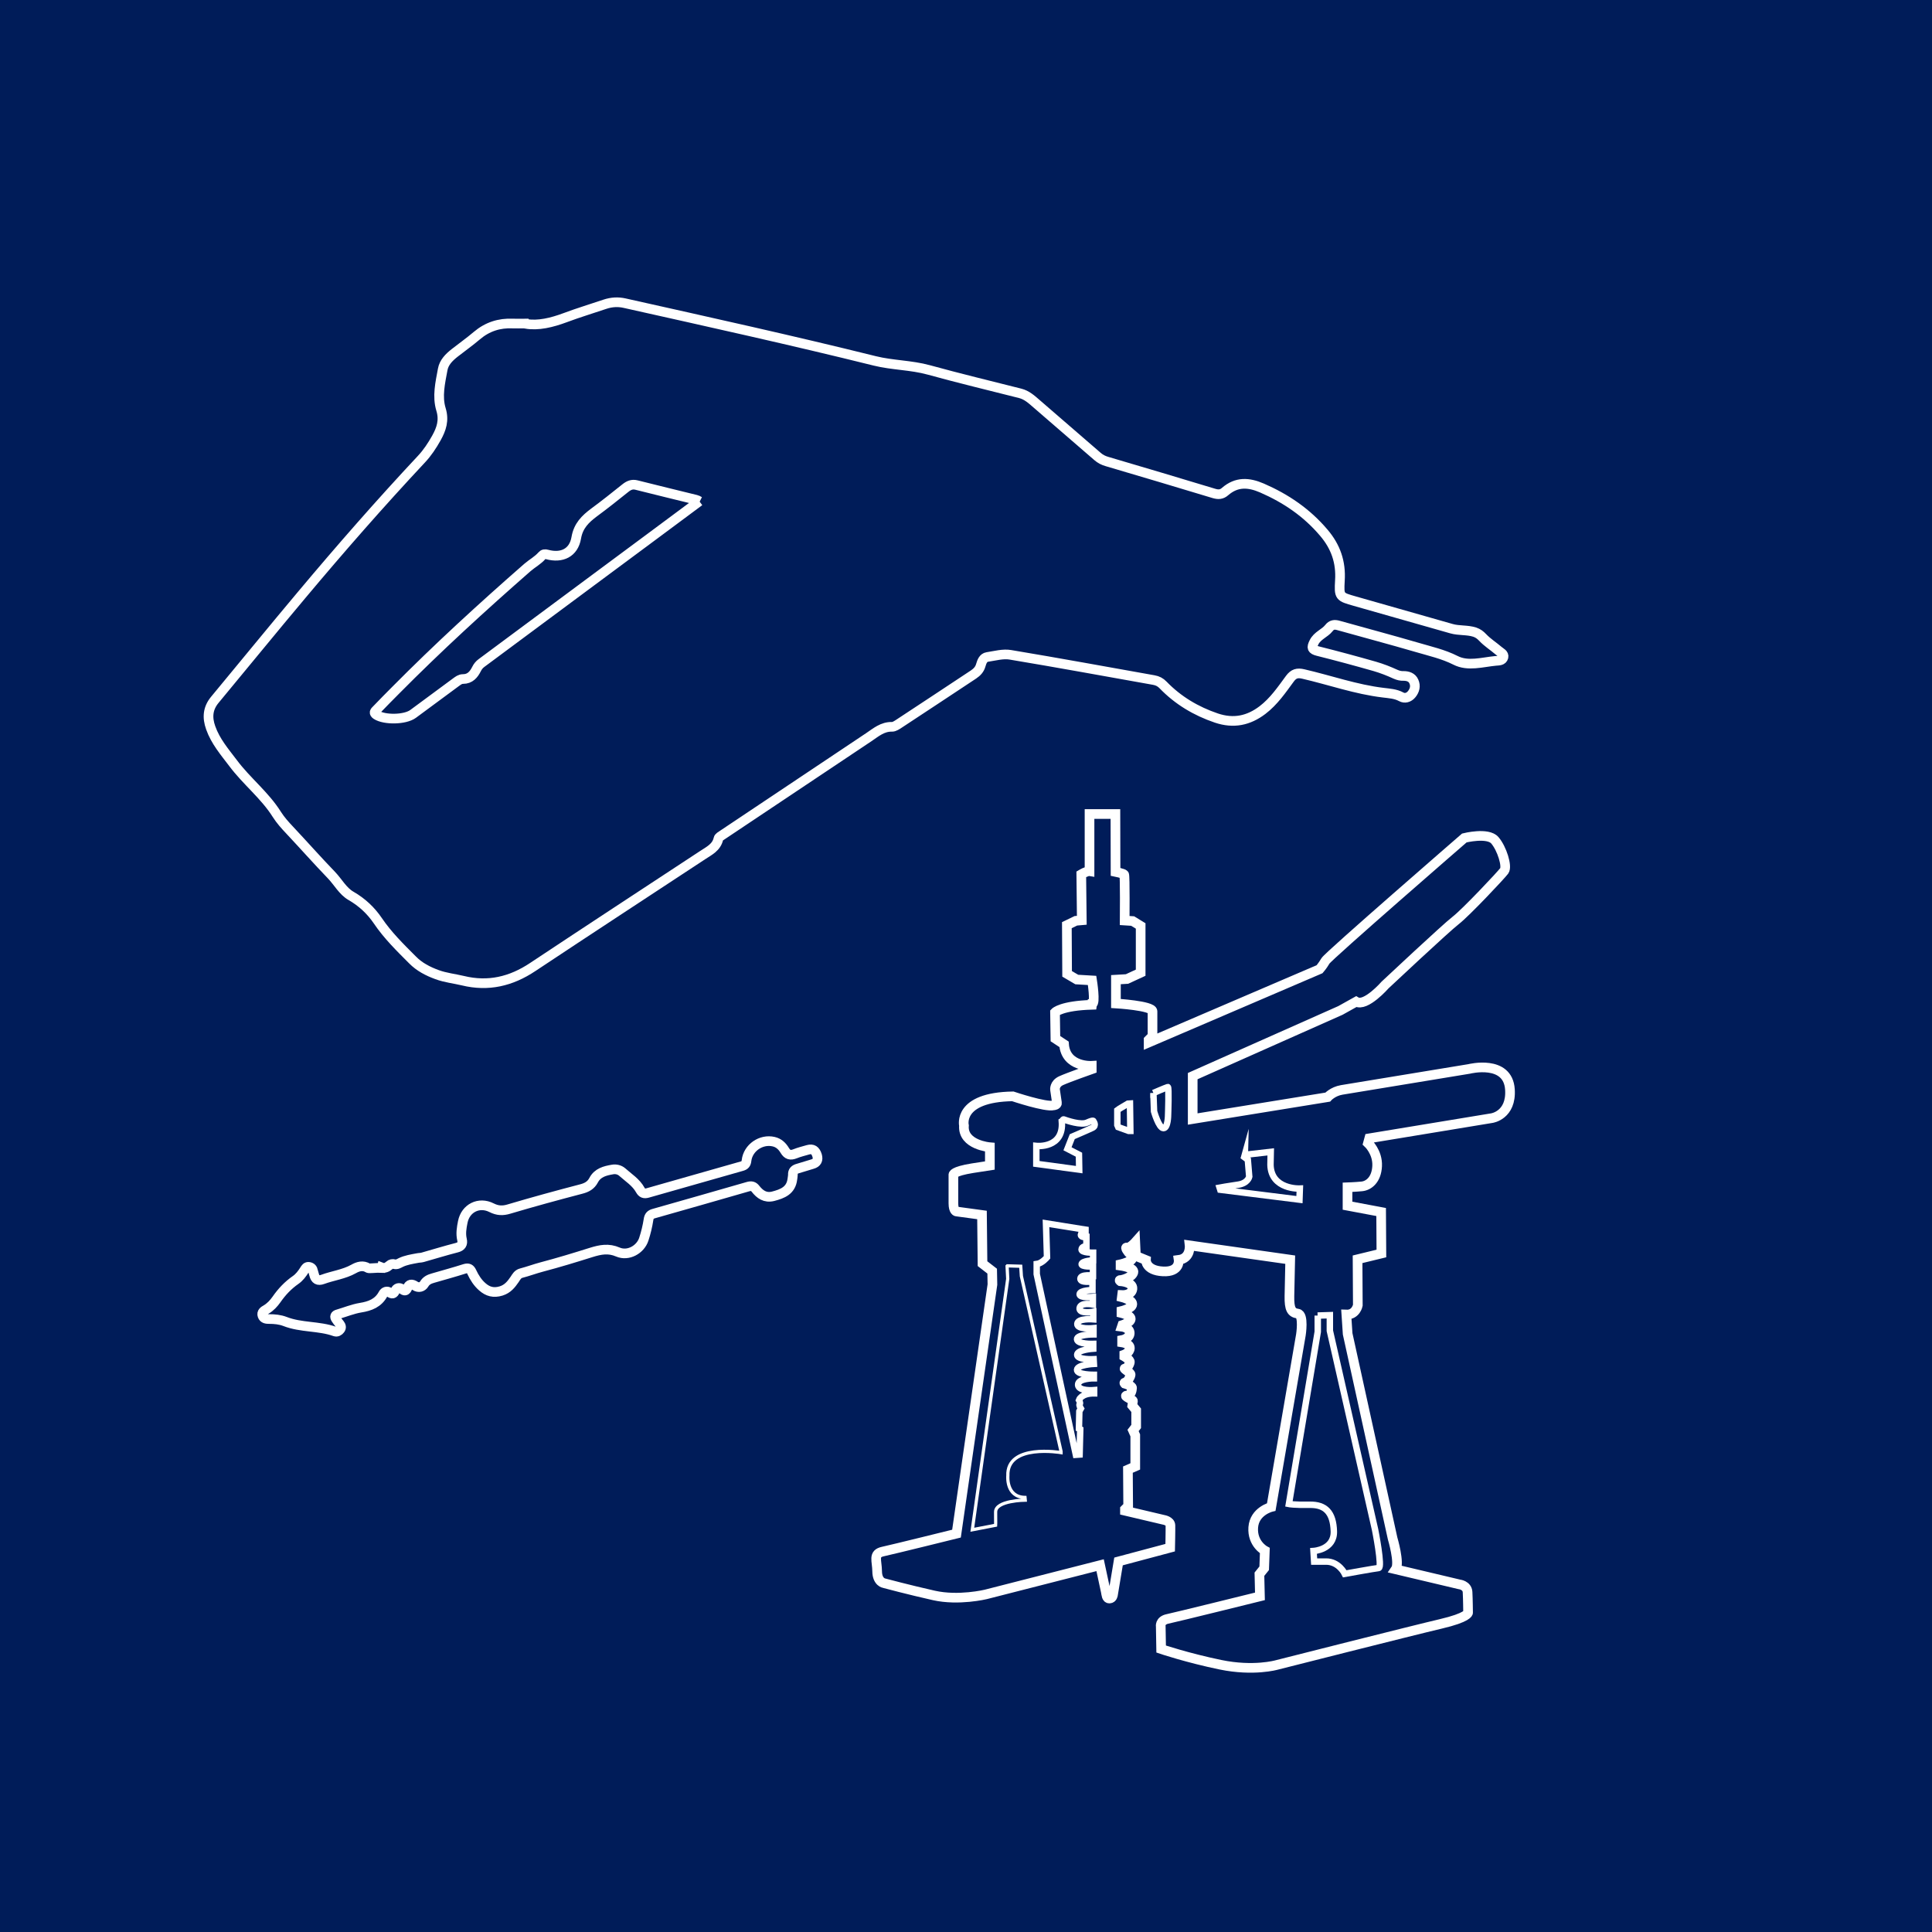 <?xml version="1.0" encoding="UTF-8"?>
<svg id="Warstwa_1" data-name="Warstwa 1" xmlns="http://www.w3.org/2000/svg" viewBox="0 0 150 150">
  <defs>
    <style>
      .cls-1, .cls-2, .cls-3, .cls-4 {
        stroke: #fff;
        stroke-miterlimit: 10;
      }

      .cls-1, .cls-3 {
        stroke-width: .75px;
      }

      .cls-1, .cls-5 {
        fill: #001c59;
      }

      .cls-2 {
        stroke-width: .5px;
      }

      .cls-2, .cls-3, .cls-4 {
        fill: none;
      }

      .cls-4 {
        stroke-width: .25px;
      }
    </style>
  </defs>
  <rect class="cls-5" width="150" height="150"/>
  <path class="cls-1" d="M40.81,25.14c.98.17,2.03-.09,3.08-.48,1.01-.38,2.05-.69,3.08-1.04.51-.17,1.02-.2,1.54-.08,6.48,1.45,12.97,2.88,19.41,4.48,1.37.34,2.81.32,4.19.7,2.36.65,4.73,1.22,7.1,1.82.51.13.88.47,1.26.8,1.58,1.36,3.16,2.73,4.74,4.1.22.19.45.31.73.39,2.77.82,5.55,1.64,8.31,2.48.34.1.6.09.87-.15.89-.77,1.82-.72,2.86-.27,1.86.81,3.48,1.91,4.8,3.47.93,1.09,1.34,2.29,1.25,3.71-.07,1.27-.05,1.26,1.18,1.61,2.49.71,4.99,1.42,7.48,2.13.59.17,1.22.08,1.81.27.26.09.43.22.62.42.36.38.82.67,1.23,1.02.16.14.44.25.38.5-.07.29-.39.27-.61.29-1.04.1-2.15.45-3.11-.04-.97-.49-1.99-.71-3-1.01-2.02-.59-4.06-1.13-6.09-1.7-.31-.09-.54-.06-.74.2-.33.42-.9.58-1.16,1.11-.21.42-.17.56.29.68,1.48.37,2.96.77,4.43,1.19.55.16,1.09.37,1.61.61.21.09.4.14.63.13.32,0,.65.1.79.43.16.35.07.7-.17.99-.22.27-.54.35-.81.2-.44-.24-.93-.26-1.39-.32-2.12-.25-4.13-.97-6.21-1.45-.47-.11-.75-.03-1.04.36-.64.87-1.25,1.77-2.13,2.44-1.08.82-2.24,1.07-3.58.62-1.59-.54-2.98-1.37-4.14-2.57-.2-.21-.43-.33-.72-.38-3.71-.66-7.41-1.34-11.13-1.96-.57-.1-1.2.08-1.8.17-.31.05-.42.36-.5.63-.09.33-.29.54-.57.73-1.93,1.27-3.84,2.55-5.77,3.81-.17.11-.37.25-.55.25-.74-.02-1.25.43-1.8.8-3.79,2.53-7.57,5.06-11.36,7.59-.12.08-.3.18-.32.29-.15.69-.73.95-1.24,1.29-4.39,2.89-8.8,5.77-13.18,8.68-1.68,1.12-3.45,1.54-5.42,1.06-.67-.16-1.36-.23-2.01-.47-.71-.26-1.37-.6-1.9-1.14-.96-.96-1.93-1.91-2.7-3.05-.53-.78-1.22-1.43-2.07-1.92-.65-.37-1.01-1.08-1.53-1.62-1.1-1.14-2.15-2.33-3.24-3.49-.36-.38-.71-.77-.99-1.21-.94-1.5-2.36-2.59-3.41-4-.65-.86-1.36-1.68-1.73-2.73-.29-.81-.23-1.52.33-2.19,2.25-2.71,4.47-5.44,6.74-8.14,3.01-3.59,6.09-7.11,9.29-10.53.46-.49.83-1.05,1.16-1.64.39-.7.62-1.37.36-2.22-.31-1.01-.06-2.07.13-3.1.1-.56.5-.95.93-1.29.57-.45,1.17-.87,1.72-1.34.81-.69,1.74-.99,2.79-.94.28.01.56,0,.99,0ZM54.32,38.93c-.15-.07-.21-.11-.28-.13-1.54-.38-3.08-.75-4.62-1.14-.35-.09-.61.03-.87.24-.8.64-1.6,1.28-2.43,1.89-.68.51-1.22,1.03-1.38,1.97-.2,1.16-1.12,1.6-2.26,1.29-.17-.05-.3-.03-.4.09-.32.37-.76.6-1.13.92-3.51,3.07-6.95,6.22-10.23,9.53-.5.5-1,1.01-1.49,1.52-.12.12-.25.23-.01.39.63.41,2.22.39,2.85-.07,1.11-.82,2.22-1.64,3.33-2.46.17-.12.32-.25.55-.25.55,0,.84-.36,1.05-.78.1-.2.22-.34.38-.46,3.13-2.32,6.26-4.65,9.39-6.97,2.49-1.84,4.97-3.69,7.53-5.59Z"/>
  <path class="cls-1" d="M29.63,98.4c.23.09.42,0,.6-.16.11-.1.25-.13.39-.09.2.05.34-.05.5-.13.4-.19.85-.26,1.28-.34.13-.03.27-.02.41-.06.88-.25,1.76-.52,2.65-.75.36-.09.49-.29.41-.63-.11-.46-.03-.92.06-1.37.21-1.07,1.26-1.6,2.24-1.1.46.23.86.25,1.35.1,1.85-.55,3.72-1.06,5.59-1.55.44-.11.77-.29.98-.69.31-.59.88-.73,1.46-.83.27-.05.55.02.75.19.49.44,1.08.8,1.41,1.4.14.25.3.31.58.23,2.44-.7,4.87-1.39,7.31-2.08.24-.07.33-.18.36-.43.11-.99,1.13-1.7,2.11-1.47.4.09.67.36.86.68.21.35.44.4.8.26.32-.13.66-.21,1-.31.37-.1.58.03.71.44.1.34-.01.57-.36.67-.37.11-.74.23-1.12.34-.26.07-.42.2-.4.5,0,.11-.03.22-.04.33-.11.89-.77,1.14-1.5,1.33-.61.15-1.02-.15-1.36-.58-.16-.21-.33-.24-.58-.17-2.43.7-4.87,1.4-7.31,2.09-.26.07-.38.19-.42.48-.08.51-.2,1.01-.36,1.5-.26.82-1.22,1.35-2.01,1.01-.74-.32-1.37-.19-2.08.03-1.27.4-2.55.79-3.84,1.13-.53.14-1.06.34-1.6.48-.26.07-.37.28-.5.48-.27.39-.54.74-1.05.9-.59.18-1.04.05-1.46-.32-.36-.31-.62-.72-.82-1.15-.12-.26-.26-.34-.55-.25-.81.26-1.63.48-2.45.72-.28.08-.53.18-.7.47-.14.23-.43.31-.69.14-.27-.18-.48-.15-.6.14-.11.26-.22.28-.43.11-.21-.17-.43-.09-.52.12-.13.27-.24.28-.47.12-.17-.12-.38-.04-.47.13-.38.71-1.01.95-1.76,1.07-.6.1-1.18.34-1.76.51-.22.06-.27.17-.15.36.09.14.19.27.3.4.1.13.15.27.03.42-.1.13-.24.21-.4.16-1.25-.45-2.63-.29-3.88-.78-.39-.15-.81-.19-1.23-.19-.21,0-.44-.02-.52-.26-.09-.26.11-.38.29-.48.33-.2.58-.47.8-.78.41-.59.89-1.1,1.48-1.51.29-.2.5-.48.69-.78.08-.13.16-.27.35-.24.19.03.29.15.32.33.02.1.06.19.08.28.09.37.29.5.67.36.79-.29,1.65-.39,2.4-.81.33-.19.73-.31,1.11-.07.09.06.63-.03,1.05-.01Z"/>
  <g>
    <path class="cls-3" d="M84.79,77.95c.29,0,0-1.83,0-1.83l-1.19-.07-.75-.44-.02-3.78.7-.34.46-.04-.04-3.57s.45-.27.64-.24v-4.44h2.01s.01,4.49.01,4.49c0,0,.6.12.67.21s.04,3.57.04,3.57l.62.04.62.38v3.63l-1.06.49-.86.05v1.85s2.84.17,2.84.61v1.92l-.3.3v.2l13.27-5.69s.23-.26.46-.65,10.78-9.54,10.78-9.54c0,0,1.82-.46,2.37.18s.98,2.03.73,2.37-2.98,3.24-3.77,3.85-5.48,5.01-5.48,5.01c0,0-1.52,1.74-2.25,1.3l-1.22.68-11.47,5.1v3.33l10.48-1.7s.39-.44,1.09-.56,9.9-1.63,9.9-1.63c0,0,3.01-.76,3.16,1.6.13,2-1.4,2.22-1.4,2.22l-9.52,1.57-.1.37s.76.7.71,1.78-.67,1.53-1.19,1.58-1.11.07-1.11.07v1.43l2.61.49.02,3.22-1.85.45.02,3.57s-.14.75-.89.72l.1,1.5,3.49,15.88s.57,1.92.24,2.4l4.94,1.17s.61.06.64.6.04,1.6.04,1.6c0,0,.01.37-2.13.87s-12.74,3.19-12.74,3.19c0,0-1.78.51-4.35-.02s-4.61-1.22-4.61-1.22l-.03-1.74s-.1-.47.53-.6,7.17-1.75,7.17-1.75l-.04-1.72.37-.46.05-1.37s-.99-.53-.9-1.8,1.4-1.59,1.4-1.59l2.3-13.36s.25-1.58-.24-1.65-.67-.34-.65-1.37.06-2.82.06-2.82l-7.81-1.11s.11,1.01-.85,1.13c0,0,.14.96-1.22.89s-1.32-.88-1.32-.88l-.78-.32-.05-1.06s-.41.46-.64.41.13.39.13.39c0,0,.47.4.17.6s-.8.31-.8.31v.1s1.12.15.99.54-.84.58-.99.58-.02.09-.02.09c0,0,.99.06.94.59s-.8.49-.8.49l-.02.16s.81.2.81.54-.84.54-.84.54v.15s.73.18.72.46-.65.48-.65.48l-.04.12s.61.07.61.5-.59.54-.59.54v.18s.6.09.6.44-.43.51-.43.51v.14s.46.26.43.45-.21.49-.38.49.45.31.44.48-.28.61-.41.61-.05.08-.05.08c0,0,.58.16.57.34s-.07.57-.4.59.48.32.47.42-.05.36-.05.36l.3.36v1.26s-.24.31-.24.31l.17.38v2.41s-.57.25-.57.25l.02,2.83-.25.25v.11s3.01.71,3.01.71c0,0,.51.08.52.43s-.02,1.73-.02,1.73l-4.01,1.07-.43,2.59s-.03.28-.27.29-.24-.31-.29-.54-.44-2.05-.44-2.05l-8.88,2.27s-2.1.51-4.02.08-3.86-.95-3.86-.95c0,0-.54-.07-.55-.92s-.34-1.37.45-1.54,5.71-1.39,5.71-1.39l2.79-19.34-.02-1.04-.75-.58-.04-3.78-1.98-.27s-.24-.01-.24-.64v-2.21s-.07-.26,1.47-.51l1.36-.21v-1.42s-2.13-.17-2.01-1.68c0,0-.53-2.2,3.79-2.27,0,0,2.56.86,3.16.7.02,0,.29-.03.27-.19l-.15-1.02s-.07-.46.48-.71,2.37-.89,2.37-.89v-.26s-2.02.12-2.15-1.67l-.67-.44-.03-2.04s.49-.52,2.87-.59Z"/>
    <path class="cls-2" d="M89.55,84.86s.92-.4,1.12-.46c.1-.03.02,2.15.02,2.15,0,0,0,1.04-.36,1.04s-.73-1.3-.73-1.3l-.05-1.43Z"/>
    <polygon class="cls-2" points="86.93 86.07 86.75 86.2 86.75 87.35 86.82 87.51 87.62 87.8 87.76 87.8 87.73 85.68 87.57 85.69 86.93 86.07"/>
    <path class="cls-2" d="M82.44,87.06s.1-.16.14-.15c.25.09,1.34.47,1.82.25.54-.24.49-.11.49-.11,0,0,.28.34-.07.51s-1.57.69-1.57.69l-.37.94.89.46.02,1.16-3.33-.45v-1.39s2.15.23,1.98-1.91Z"/>
    <path class="cls-2" d="M96.65,89.65l-.05.18.28.21.11,1.32s-.1.51-.88.62-1.42.23-1.42.23l.05.16,6.15.77.03-.86s-2.23.1-2.28-1.84l.02-1.01-2.01.23Z"/>
    <path class="cls-2" d="M102.3,102.14l.95-.03v1.21l3.51,15.44s.59,2.95.28,2.98-2.63.45-2.63.45c0,0-.46-.97-1.48-.95h-.9s-.05-.82-.05-.82c0,0,1.63-.09,1.58-1.54s-.65-2.07-1.88-2.05-1.61-.06-1.61-.06l2.24-13.37v-1.26Z"/>
    <path class="cls-4" d="M78.21,98.28l1.04.03.05.77,3.08,13.61v.09s-4.23-.73-4.13,1.8c0,0-.16,1.65,1.33,1.68l.02.21s-2.31.02-2.3.92,0,1.03,0,1.03l-1.81.35,2.75-19.48-.05-.99Z"/>
    <path class="cls-2" d="M84.08,95.44l-2.87-.46.08,2.64s-.39.47-.8.52v.78l3.04,14.03.29-.02.05-1.96-.1-.05.03-1.35.12-.21s-.17-.27-.09-.35-.06-.31-.06-.31c0,0,.17-.53,1.18-.52v-.25s-1.23.11-1.25-.41,1.23-.51,1.23-.51v-.27s-1.34.01-1.31-.39,1.31-.46,1.31-.46l-.02-.36s-1.28.06-1.28-.34,1.25-.48,1.25-.48v-.37s-1.22.04-1.26-.35,1.28-.39,1.28-.39v-.48s-1.28.13-1.26-.33,1.24-.36,1.24-.36v-.58s-1.13.19-1.06-.29,1.03-.28,1.03-.28v-.58s-1.05.09-1.03-.22,1-.32,1-.32v-.67s-.97.14-.94-.22.98-.23.98-.23v-.71s-.95.04-.88-.2.89-.28.89-.28v-.59s-.91.01-.9-.25.38-.25.38-.25v-.71s-.44.04-.43-.18.36-.29.36-.29v-.11s-.19-.03-.19-.03Z"/>
  </g>
</svg>